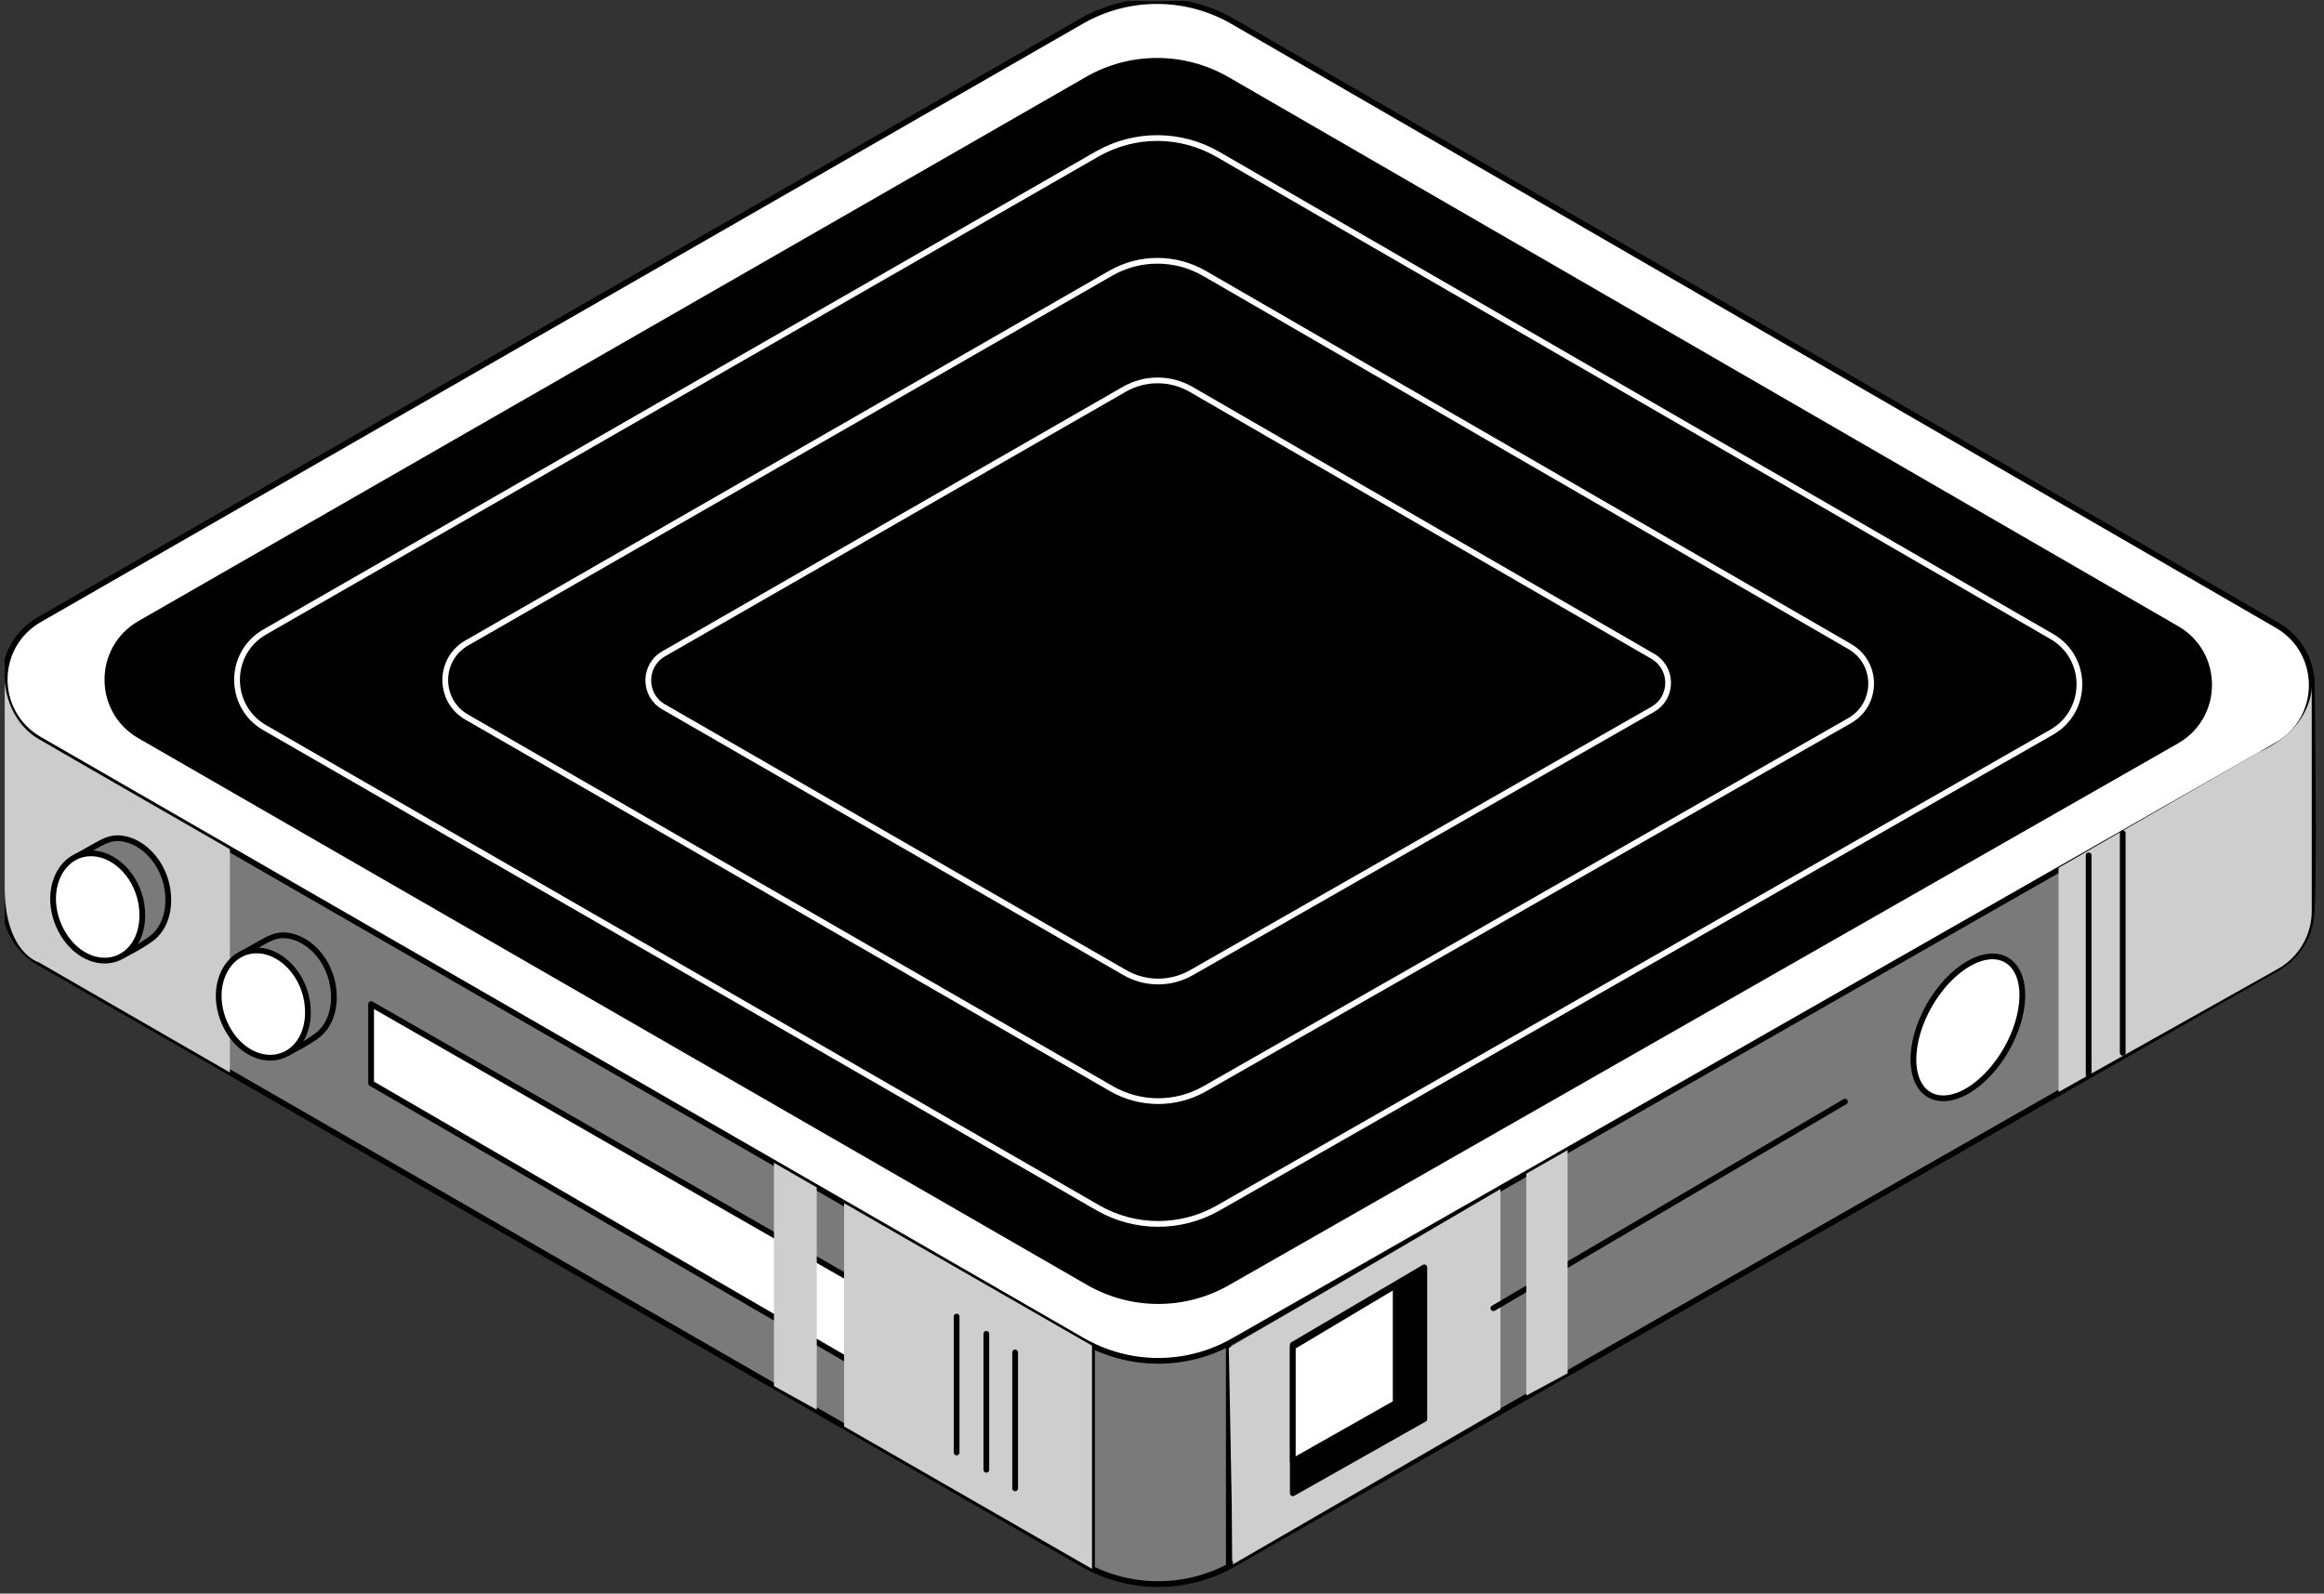 <svg width="331" height="227" viewBox="0 0 331 227" fill="none" xmlns="http://www.w3.org/2000/svg">
<rect x="0" y="0" width="331" height="227" fill="#333333" stroke="none"/>
<g clip-path="url(#clip0_123_818)">
<g clip-path="url(#clip1_123_818)">
<path d="M175.658 24.837C168.98 20.944 160.728 20.918 154.027 24.77L0.672 97.001C0.672 97.001 0.681 125.249 0.667 128.557C0.653 131.869 2.276 135.186 5.539 137.096L154.171 222.766C160.795 226.586 168.948 226.618 175.599 222.847L324.317 137.936C327.13 136.318 328.743 133.653 329.153 130.835C329.696 127.087 329.256 97.001 329.256 97.001L175.658 24.841V24.837Z" fill="#7A7A7A" stroke="black" stroke-width="0.818" stroke-miterlimit="10"/>
<path d="M175.658 3.089C168.979 -0.803 160.727 -0.83 154.027 3.021L5.611 88.256C-0.951 92.023 -0.987 101.474 5.543 105.294L154.175 190.964C160.8 194.784 168.952 194.816 175.603 191.045L324.32 106.134C330.882 102.359 330.908 92.903 324.37 89.092L175.658 3.089Z" fill="white" stroke="black" stroke-width="0.818" stroke-linecap="round" stroke-linejoin="round"/>
<path d="M155.531 191.686V223.487" stroke="black" stroke-width="0.818" stroke-linecap="round" stroke-linejoin="round"/>
<path d="M175.015 192.015V222.81" stroke="black" stroke-width="0.818" stroke-linecap="round" stroke-linejoin="round"/>
<path d="M174.692 11.603C168.619 8.061 161.114 8.039 155.02 11.54L20.056 89.053C14.092 92.479 14.056 101.071 19.992 104.546L155.155 182.449C161.181 185.924 168.593 185.95 174.642 182.522L309.885 105.305C315.853 101.871 315.876 93.274 309.93 89.804L174.696 11.598L174.692 11.603Z" fill="black" stroke="black" stroke-width="1.348" stroke-linecap="round" stroke-linejoin="round"/>
<path d="M173.503 22.012C168.168 18.902 161.58 18.884 156.227 21.959L37.709 90.024C32.468 93.032 32.441 100.582 37.654 103.629L156.344 172.041C161.634 175.093 168.142 175.115 173.458 172.105L292.221 104.298C297.461 101.288 297.484 93.732 292.261 90.689L173.508 22.012H173.503Z" stroke="white" stroke-width="0.818" stroke-linecap="round" stroke-linejoin="round"/>
<path d="M171.572 38.964C167.446 36.56 162.345 36.542 158.201 38.919L66.472 91.597C62.418 93.925 62.395 99.767 66.432 102.128L158.29 155.075C162.385 157.434 167.424 157.453 171.536 155.124L263.449 102.649C267.503 100.316 267.521 94.469 263.481 92.114L171.572 38.96V38.964Z" stroke="white" stroke-width="0.818" stroke-linecap="round" stroke-linejoin="round"/>
<path d="M169.687 55.49C166.735 53.768 163.09 53.755 160.123 55.458L94.516 93.139C91.618 94.806 91.599 98.981 94.484 100.671L160.186 138.54C163.117 140.23 166.717 140.243 169.661 138.575L235.403 101.039C238.302 99.372 238.316 95.192 235.426 93.506L169.687 55.49Z" stroke="white" stroke-width="0.818" stroke-linecap="round" stroke-linejoin="round"/>
<path d="M293.192 123.622V155.554L324.422 138.026C327.408 136.349 329.254 133.194 329.254 129.774V97.819C329.254 97.819 329.42 103.775 321.596 107.199L293.192 123.617V123.622Z" fill="#CECECE"/>
<path d="M175.015 192.015L175.599 222.845L213.706 200.765V169.376L175.015 192.015Z" fill="#CECECE"/>
<path d="M32.743 120.971V152.773L5.54 137.093C5.54 137.093 0.668 135.748 0.668 126.383V96.999C0.668 96.999 0.856 102.553 5.54 105.291C10.223 108.028 32.743 120.971 32.743 120.971Z" fill="#CCCCCC"/>
<path d="M302.333 118.688V149.972" stroke="black" stroke-width="0.818" stroke-linecap="round" stroke-linejoin="round"/>
<path d="M297.48 121.852V153.138" stroke="black" stroke-width="0.818" stroke-linecap="round" stroke-linejoin="round"/>
<path d="M10.956 121.98C10.956 121.98 11.721 121.558 13.473 120.569C14.552 119.962 15.613 119.329 16.952 119.405C20.664 119.621 24.049 123.63 23.968 128.349C23.927 130.717 23.024 132.546 21.666 133.616C20.309 134.686 17.465 136.124 17.465 136.124" fill="#7A7A7A"/>
<path d="M10.956 121.98C10.956 121.98 11.721 121.558 13.473 120.569C14.552 119.962 15.613 119.329 16.952 119.405C20.664 119.621 24.049 123.63 23.968 128.349C23.927 130.717 23.024 132.546 21.666 133.616C20.309 134.686 17.465 136.124 17.465 136.124" stroke="black" stroke-width="0.818" stroke-linecap="round" stroke-linejoin="round"/>
<path d="M20.27 130.509C20.185 135.247 16.662 137.835 12.944 136.478C9.722 135.3 7.479 131.485 7.56 127.831C7.641 124.177 10.027 121.381 13.25 121.566C16.962 121.781 20.347 125.791 20.266 130.509H20.27Z" fill="white" stroke="black" stroke-width="0.818" stroke-linecap="round" stroke-linejoin="round"/>
<path d="M34.545 135.812C34.545 135.812 35.309 135.389 37.062 134.4C38.141 133.794 39.202 133.16 40.541 133.236C44.253 133.452 47.638 137.461 47.557 142.18C47.516 144.549 46.613 146.378 45.255 147.447C43.898 148.517 41.053 149.955 41.053 149.955" fill="#7A7A7A"/>
<path d="M34.545 135.812C34.545 135.812 35.309 135.389 37.062 134.4C38.141 133.794 39.202 133.16 40.541 133.236C44.253 133.452 47.638 137.461 47.557 142.18C47.516 144.549 46.613 146.378 45.255 147.447C43.898 148.517 41.053 149.955 41.053 149.955" stroke="black" stroke-width="0.818" stroke-linecap="round" stroke-linejoin="round"/>
<path d="M43.859 144.34C43.773 149.076 40.25 151.665 36.533 150.308C33.311 149.131 31.068 145.315 31.149 141.661C31.234 138.021 33.616 135.212 36.839 135.396C40.551 135.612 43.936 139.62 43.855 144.34H43.859Z" fill="white" stroke="black" stroke-width="0.818" stroke-linecap="round" stroke-linejoin="round"/>
<path d="M288.034 141.946C287.957 146.858 284.551 152.787 280.375 155.308C276.146 157.86 272.614 156.031 272.525 151.101C272.434 146.063 275.967 139.82 280.363 137.286C284.699 134.782 288.111 136.931 288.034 141.946Z" fill="white" stroke="black" stroke-width="0.818" stroke-linecap="round" stroke-linejoin="round"/>
<path d="M52.856 143.029V154.31L128.118 198.03V186.196L52.856 143.029Z" fill="white" stroke="black" stroke-width="0.818" stroke-linecap="round" stroke-linejoin="round"/>
<path d="M184.13 191.558V212.722L202.858 202.142V180.534L184.13 191.558Z" fill="black" stroke="black" stroke-width="0.818" stroke-linecap="round" stroke-linejoin="round"/>
<path d="M184.13 191.854V208.154L198.782 199.858V183.112L184.13 191.854Z" fill="white" stroke="black" stroke-width="0.818" stroke-linecap="round" stroke-linejoin="round"/>
<path d="M212.705 186.353L262.767 156.933" stroke="black" stroke-width="0.818" stroke-linecap="round" stroke-linejoin="round"/>
<path d="M116.327 169.152V200.815L110.232 197.44V165.638L116.327 169.152Z" fill="#CECECE"/>
<path d="M120.224 171.396V203.198L155.531 223.486V191.684L120.224 171.396Z" fill="#CECECE"/>
<path d="M217.382 167.191V198.8L223.27 195.63V163.829L217.382 167.191Z" fill="#CECECE"/>
<path d="M136.247 187.545V206.908" stroke="black" stroke-width="0.818" stroke-linecap="round" stroke-linejoin="round"/>
<path d="M140.481 190.008V209.369" stroke="black" stroke-width="0.818" stroke-linecap="round" stroke-linejoin="round"/>
<path d="M144.584 192.655V212.016" stroke="black" stroke-width="0.818" stroke-linecap="round" stroke-linejoin="round"/>
</g>
</g>
<defs>
<clipPath id="clip0_123_818">
<rect width="329.422" height="226.012" fill="white" transform="translate(0.666 0.151)"/>
</clipPath>
<clipPath id="clip1_123_818">
<rect width="329.422" height="226.012" fill="white" transform="translate(0.666 0.151)"/>
</clipPath>
</defs>
</svg>
